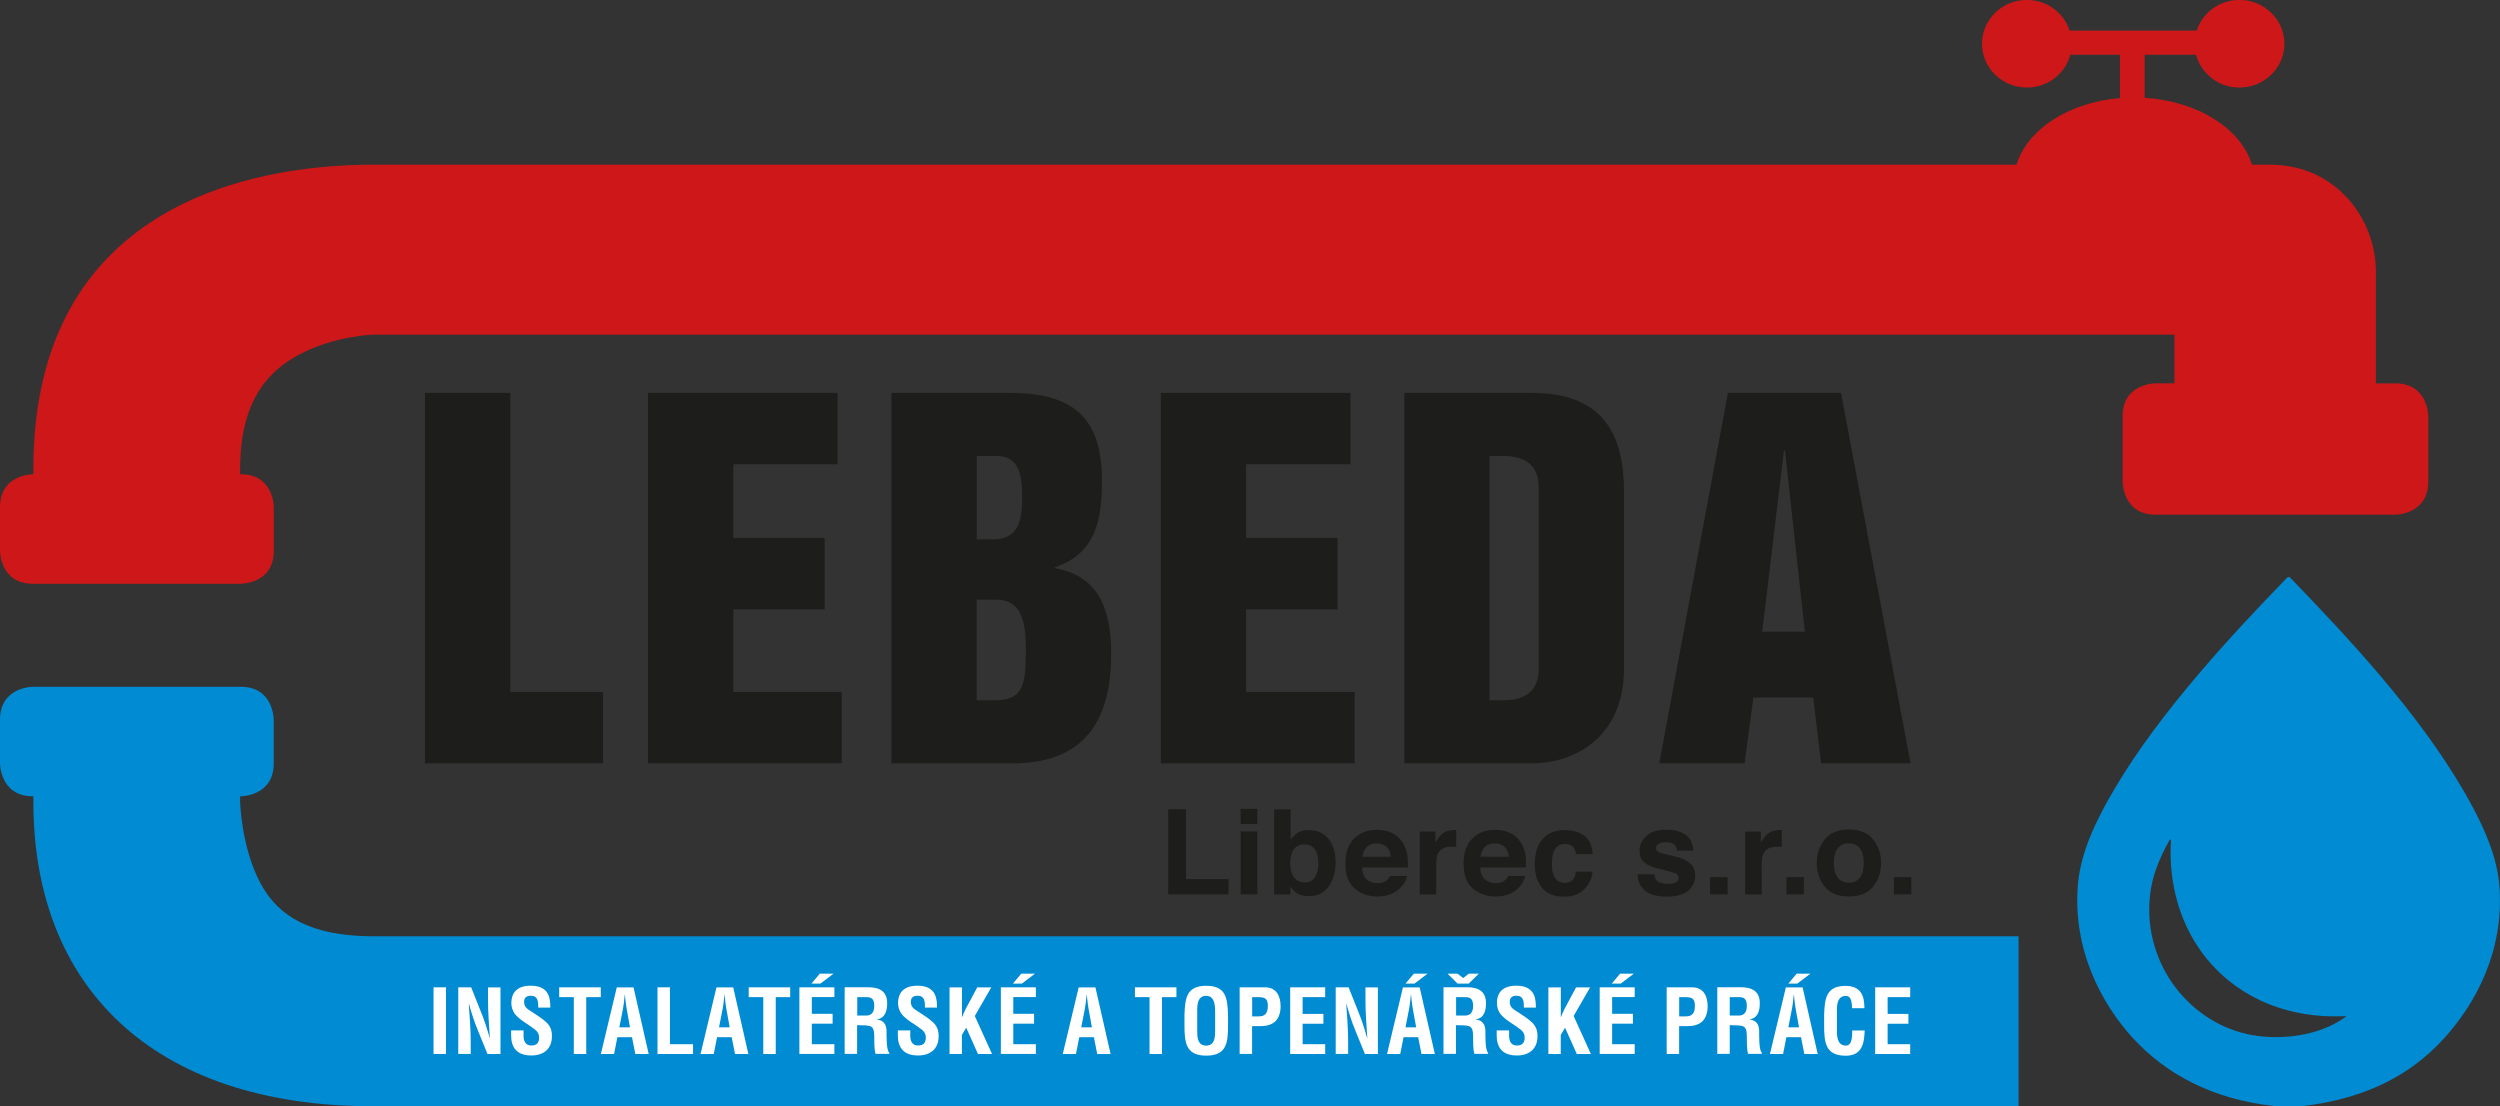 <?xml version="1.0" encoding="UTF-8"?>
<svg id="Vrstva_2" data-name="Vrstva 2" xmlns="http://www.w3.org/2000/svg" viewBox="0 0 323.5 143.15">
  <rect x="0" y="0" width="323.5" height="143.15" fill="#333333" stroke="none"/>
  <defs>
    <style>
      .cls-1 {
        fill: #cd1719;
      }

      .cls-2 {
        fill: #1d1d1b;
      }

      .cls-3 {
        fill: #fff;
      }

      .cls-4 {
        fill: #008bd2;
      }
    </style>
  </defs>
  <g id="Vrstva_1-2" data-name="Vrstva 1">
    <polygon class="cls-2" points="54.99 98.78 78.03 98.78 78.03 89.54 66.03 89.54 66.03 50.84 54.99 50.84 54.99 98.78"/>
    <polygon class="cls-2" points="83.85 98.78 108.93 98.78 108.93 89.54 94.89 89.54 94.89 78.86 106.71 78.86 106.71 69.62 94.89 69.62 94.89 60.08 108.39 60.08 108.39 50.84 83.85 50.84 83.85 98.78"/>
    <path class="cls-2" d="M126.39,59h2.46c2.7,0,3.42,1.86,3.42,5.22,0,3-.36,5.58-3.84,5.58h-2.04v-10.8ZM126.39,77.6h2.52c3.42,0,3.84,3.18,3.84,6.48,0,4.74-.42,6.54-4.08,6.54h-2.28v-13.02ZM115.35,98.78h15.66c9.84,0,12.78-6.18,12.78-14.22,0-6.06-1.86-10.08-7.26-11.04v-.12c5.34-1.8,6.06-6.24,6.06-11.28,0-8.22-3.9-11.28-11.94-11.28h-15.3v47.94Z"/>
    <polygon class="cls-2" points="150.21 98.78 175.29 98.78 175.29 89.54 161.25 89.54 161.25 78.86 173.07 78.86 173.07 69.62 161.25 69.62 161.25 60.08 174.75 60.08 174.75 50.84 150.21 50.84 150.21 98.78"/>
    <path class="cls-2" d="M181.71,98.78h16.44c5.82,0,12-3.54,12-12.3v-22.8c0-7.38-2.58-12.84-12-12.84h-16.44v47.94ZM192.75,59h1.74c2.94,0,4.62,1.26,4.62,4.08v23.46c0,2.82-1.68,4.08-4.62,4.08h-1.74v-31.62Z"/>
    <path class="cls-2" d="M230.85,58.28h.12l2.58,23.46h-5.52l2.82-23.46ZM214.71,98.78h11.04l1.14-8.52h7.74l1.02,8.52h11.58l-9-47.94h-14.64l-8.88,47.94Z"/>
    <polygon class="cls-2" points="151.17 104.72 153.47 104.72 153.47 113.75 158.97 113.75 158.97 115.73 151.17 115.73 151.17 104.72"/>
    <path class="cls-2" d="M160.54,107.59h2.16v8.14h-2.16v-8.14ZM162.7,106.62h-2.16v-1.96h2.16v1.96Z"/>
    <path class="cls-2" d="M168.85,114.19c.55,0,.98-.22,1.29-.66.31-.44.46-1.03.46-1.75,0-.58-.08-1.06-.23-1.43-.29-.72-.81-1.08-1.58-1.08s-1.31.35-1.6,1.05c-.15.37-.23.86-.23,1.45,0,.7.16,1.27.47,1.73.31.46.79.69,1.42.69ZM169.39,107.41c1.08,0,1.92.39,2.53,1.16.61.77.91,1.77.91,2.99s-.3,2.31-.9,3.15c-.6.83-1.44,1.25-2.52,1.25-.68,0-1.22-.13-1.63-.4-.25-.16-.51-.44-.8-.84v1.02h-2.1v-11h2.13v3.91c.27-.38.57-.67.89-.87.39-.25.88-.37,1.47-.37Z"/>
    <path class="cls-2" d="M178.13,107.37c.71,0,1.35.13,1.92.38.57.25,1.04.66,1.41,1.2.33.48.55,1.04.65,1.68.06.37.08.91.07,1.62h-5.93c.03.82.32,1.39.85,1.72.33.2.72.31,1.17.31.49,0,.88-.12,1.18-.37.17-.13.31-.32.44-.56h2.17c-.06.48-.32.97-.79,1.47-.73.79-1.75,1.19-3.06,1.19-1.08,0-2.04-.33-2.87-1-.83-.67-1.24-1.75-1.24-3.26,0-1.41.37-2.49,1.12-3.24.75-.75,1.72-1.13,2.91-1.13ZM178.13,109.13c-.55,0-.97.16-1.27.47-.3.31-.49.73-.57,1.26h3.67c-.04-.57-.23-.99-.57-1.29-.34-.29-.76-.44-1.26-.44Z"/>
    <path class="cls-2" d="M188.16,107.4s.07,0,.1,0c.03,0,.09,0,.18.01v2.18c-.13-.01-.25-.02-.36-.03-.1,0-.19,0-.25,0-.86,0-1.43.28-1.73.84-.16.31-.25.8-.25,1.45v3.89h-2.14v-8.14h2.03v1.42c.33-.54.62-.91.86-1.11.4-.33.92-.5,1.55-.5Z"/>
    <path class="cls-2" d="M193.42,107.37c.71,0,1.35.13,1.92.38.57.25,1.04.66,1.41,1.2.33.48.55,1.04.65,1.68.06.37.08.91.07,1.62h-5.93c.03.82.32,1.39.85,1.72.33.2.72.31,1.17.31.49,0,.88-.12,1.18-.37.17-.13.31-.32.44-.56h2.17c-.06.48-.32.97-.79,1.47-.73.79-1.75,1.19-3.06,1.19-1.08,0-2.04-.33-2.87-1-.83-.67-1.24-1.75-1.24-3.26,0-1.41.37-2.49,1.12-3.24.75-.75,1.72-1.13,2.91-1.13ZM193.42,109.13c-.55,0-.97.16-1.27.47-.3.31-.49.73-.57,1.26h3.67c-.04-.57-.23-.99-.57-1.29-.34-.29-.76-.44-1.26-.44Z"/>
    <path class="cls-2" d="M203.94,110.51c-.04-.3-.14-.58-.31-.82-.24-.33-.61-.49-1.12-.49-.72,0-1.21.36-1.48,1.07-.14.38-.21.88-.21,1.51s.07,1.08.21,1.44c.25.68.73,1.02,1.44,1.02.5,0,.85-.13,1.06-.4.21-.27.34-.62.38-1.05h2.17c-.05.65-.28,1.26-.7,1.84-.67.93-1.66,1.4-2.97,1.4s-2.28-.39-2.89-1.17c-.62-.78-.93-1.78-.93-3.02,0-1.4.34-2.48,1.02-3.26.68-.78,1.63-1.17,2.83-1.17,1.02,0,1.86.23,2.51.69s1.04,1.27,1.16,2.43h-2.18Z"/>
    <path class="cls-2" d="M214.09,113.13c.05.38.14.65.29.81.27.28.76.43,1.47.43.42,0,.75-.06,1-.19.25-.12.37-.31.37-.56s-.1-.42-.3-.55c-.2-.12-.94-.34-2.23-.64-.93-.23-1.58-.52-1.96-.86-.38-.34-.57-.83-.57-1.46,0-.75.3-1.4.89-1.94.59-.54,1.42-.81,2.5-.81s1.85.2,2.49.61c.64.41,1.01,1.11,1.1,2.1h-2.13c-.03-.27-.11-.49-.23-.65-.23-.29-.63-.43-1.2-.43-.46,0-.8.07-.99.22-.2.14-.3.31-.3.51,0,.24.1.42.31.53.21.11.95.31,2.22.59.85.2,1.48.5,1.91.9.42.41.63.92.63,1.53,0,.81-.3,1.47-.9,1.98-.6.51-1.53.77-2.79.77s-2.23-.27-2.84-.81c-.61-.54-.92-1.23-.92-2.07h2.16Z"/>
    <rect class="cls-2" x="221.29" y="113.5" width="2.26" height="2.23"/>
    <path class="cls-2" d="M230.28,107.4s.07,0,.1,0c.03,0,.09,0,.18.01v2.18c-.13-.01-.25-.02-.36-.03-.1,0-.19,0-.25,0-.86,0-1.43.28-1.73.84-.16.31-.25.8-.25,1.45v3.89h-2.14v-8.14h2.03v1.42c.33-.54.62-.91.86-1.11.4-.33.92-.5,1.55-.5Z"/>
    <rect class="cls-2" x="231.16" y="113.5" width="2.26" height="2.23"/>
    <path class="cls-2" d="M243.41,111.67c0,1.19-.34,2.22-1.03,3.06-.69.85-1.73,1.27-3.13,1.27s-2.44-.42-3.13-1.27c-.69-.85-1.03-1.87-1.03-3.06s.34-2.19,1.03-3.05c.69-.86,1.73-1.29,3.13-1.29s2.44.43,3.13,1.29c.69.86,1.03,1.88,1.03,3.05ZM239.24,114.22c.62,0,1.1-.22,1.43-.66.33-.44.5-1.07.5-1.89s-.17-1.44-.5-1.88c-.33-.44-.81-.66-1.43-.66s-1.1.22-1.44.66c-.34.44-.5,1.07-.5,1.88s.17,1.44.5,1.89c.34.44.82.66,1.44.66Z"/>
    <rect class="cls-2" x="245.07" y="113.5" width="2.26" height="2.23"/>
    <g>
      <path class="cls-4" d="M261.2,143.15v-22H48.26c-9.43,0-12.84-3.64-14.58-6.91-2.47-4.64-2.6-10.44-2.61-10.44v-.76h.1s4.25,0,4.25-4.25v-5.67s0-4.25-4.25-4.25H4.25s-4.25,0-4.25,4.25v5.67s0,4.25,4.25,4.25h.07v.76c0,23.76,15.34,39.35,43.94,39.35h212.94Z"/>
      <path class="cls-1" d="M314.22,62.36v-8.5s0-4.25-4.25-4.25h-2.53v-14.46c0-6.8-5.13-13.84-13.71-13.84h-2.33c-1.42-4.67-7.01-8.23-13.88-8.65v-5.58h6.65c.65,2.44,2.9,4.25,5.61,4.25,3.21,0,5.82-2.54,5.82-5.67s-2.61-5.67-5.82-5.67c-2.6,0-4.78,1.67-5.52,3.97h-16.45c-.74-2.29-2.92-3.97-5.52-3.97-3.21,0-5.82,2.54-5.82,5.67s2.61,5.67,5.82,5.67c2.71,0,4.96-1.81,5.61-4.25h6.43v5.61c-6.65.55-12,4.06-13.39,8.62H48.26c-15.67,0-43.94,5.19-43.94,39.35v.71h-.07S0,61.37,0,65.62v5.67S0,75.54,4.25,75.54h26.93s4.25,0,4.25-4.25v-5.67s0-4.25-4.25-4.25h-.11v-.71c0-9.52,4.31-12.96,7.54-14.72,4.62-2.51,9.69-2.63,9.64-2.63h233.13v6.29h-2.46s-4.25,0-4.25,4.25v8.5s0,4.25,4.25,4.25h31.04s4.25,0,4.25-4.25"/>
      <path class="cls-4" d="M303.64,131.48c-2.71,2.08-6.66,2.95-10.56,2.67-8.35-.6-14.97-7.86-14.97-16.44,0-3.81,1.23-6.46,2.67-9.09.11-.02.13.05.13.14-.05.85-.05,1.68-.02,2.5.21,4.91,1.83,9.24,4.52,12.63.9,1.13,1.92,2.15,3.04,3.05,1.12.9,2.35,1.69,3.68,2.34,3.31,1.63,7.21,2.43,11.5,2.2M323.42,114.64c-.34-4.39-2.54-8.68-4.54-12.16-6.02-10.41-15.1-20.02-22.59-27.8h-.27c-7.07,7.28-16.49,17.4-22.32,27.27-2.08,3.51-4.42,7.94-4.81,12.43-.75,8.54,3.13,15.6,7.08,19.92,4.22,4.61,10.22,7.94,18.31,8.82h3.74c7.93-.95,13.75-3.86,18.18-8.69,4.09-4.47,7.87-11.32,7.22-19.78"/>
    </g>
    <rect class="cls-3" x="56.1" y="127.76" width="1.61" height="8.62"/>
    <path class="cls-3" d="M63.15,129.45c0,.77.03,1.6.08,2.43.05.83.1,1.67.16,2.45h-.02c-.39-1.4-.74-2.43-1.15-3.43l-1.25-3.14h-1.67v8.62h1.61v-1.62c0-.69-.03-1.55-.08-2.41-.05-.87-.12-1.75-.17-2.46h.02c.38,1.36.72,2.4,1.15,3.43l1.25,3.07h1.68v-8.62h-1.61v1.69Z"/>
    <path class="cls-3" d="M71.21,130.38c-.01-.85.06-2.83-2.51-2.83-1.7,0-2.53.8-2.53,2.28,0,.46.15.93.41,1.32.66.86,1.7,1.33,2.54,1.99.41.29.64.63.64,1.14,0,.66-.32,1.01-1,1.01-.79,0-1.05-.61-1.01-1.45v-.51h-1.61v.63c0,1.54.69,2.62,2.62,2.62,1.58,0,2.66-.85,2.66-2.48,0-.75-.17-1.27-.72-1.81-.45-.44-1.43-1.08-1.96-1.41-.51-.32-.92-.58-.92-1.23,0-.59.35-.8.89-.8.89,0,.95.76.94,1.53h1.55Z"/>
    <polygon class="cls-3" points="72.36 129.03 74.25 129.03 74.25 136.39 75.86 136.39 75.86 129.03 77.74 129.03 77.74 127.76 72.36 127.76 72.36 129.03"/>
    <path class="cls-3" d="M80.62,130.49c.08-.4.12-.79.16-1.2.01-.2.03-.39.06-.58h.02c.02.18.05.38.06.58.05.4.08.79.16,1.2l.44,2.45h-1.38l.48-2.45ZM79.46,136.39l.43-2.18h1.89l.43,2.18h1.73l-1.96-8.62h-2.17l-2.06,8.62h1.72Z"/>
    <polygon class="cls-3" points="89.68 136.39 89.68 135.12 86.69 135.12 86.69 127.76 85.08 127.76 85.08 136.39 89.68 136.39"/>
    <path class="cls-3" d="M93.52,130.49c.08-.4.12-.79.16-1.2.01-.2.03-.39.06-.58h.02c.02.18.05.38.06.58.05.4.08.79.16,1.2l.44,2.45h-1.38l.48-2.45ZM92.36,136.39l.43-2.18h1.89l.43,2.18h1.73l-1.96-8.62h-2.17l-2.06,8.62h1.72Z"/>
    <polygon class="cls-3" points="96.88 129.03 98.77 129.03 98.77 136.39 100.38 136.39 100.38 129.03 102.25 129.03 102.25 127.76 96.88 127.76 96.88 129.03"/>
    <path class="cls-3" d="M105,127.28h1.16l1.7-1.29h-1.78l-1.08,1.29ZM107.97,136.39v-1.27h-2.92v-2.66h2.69v-1.27h-2.69v-2.17h2.92v-1.26h-4.53v8.62h4.53Z"/>
    <path class="cls-3" d="M110.92,129.03h1.2c.61.01,1.01.17,1.01,1.14,0,.86-.41,1.21-.94,1.24h-1.26v-2.38ZM111.21,132.67c.46,0,.93-.01,1.37.11.55.16.54.89.55,1.41.01.57-.02,1.63.17,2.18h1.77v-.16c-.39-.25-.35-2.37-.35-2.73,0-.83-.29-1.44-1.24-1.56v-.02c1.08-.15,1.32-1.14,1.32-2.08,0-1.59-1.06-2.07-2.45-2.07h-3.05v8.62h1.61v-3.71h.29Z"/>
    <path class="cls-3" d="M121.25,130.38c-.01-.85.06-2.83-2.51-2.83-1.7,0-2.53.8-2.53,2.28,0,.46.15.93.41,1.32.66.86,1.7,1.33,2.54,1.99.41.29.64.63.64,1.14,0,.66-.32,1.01-1,1.01-.79,0-1.05-.61-1.01-1.45v-.51h-1.61v.63c0,1.54.69,2.62,2.62,2.62,1.58,0,2.66-.85,2.66-2.48,0-.75-.17-1.27-.72-1.81-.45-.44-1.43-1.08-1.96-1.41-.51-.32-.92-.58-.92-1.23,0-.59.35-.8.89-.8.89,0,.95.76.94,1.53h1.55Z"/>
    <path class="cls-3" d="M124.47,136.39v-2.47l.56-.93,1.52,3.4h1.82l-2.23-4.92,2.13-3.7h-1.82l-.94,1.76c-.35.63-.76,1.39-1.01,2.07h-.02v-3.83h-1.61v8.62h1.61Z"/>
    <path class="cls-3" d="M131.07,127.28h1.16l1.7-1.29h-1.78l-1.08,1.29ZM134.04,136.39v-1.27h-2.92v-2.66h2.69v-1.27h-2.69v-2.17h2.92v-1.26h-4.53v8.62h4.53Z"/>
    <path class="cls-3" d="M140.39,130.49c.08-.4.11-.79.16-1.2.01-.2.03-.39.06-.58h.02c.02.18.05.38.06.58.05.4.08.79.16,1.2l.44,2.45h-1.38l.48-2.45ZM139.23,136.39l.43-2.18h1.89l.43,2.18h1.73l-1.96-8.62h-2.17l-2.06,8.62h1.73Z"/>
    <polygon class="cls-3" points="146.86 129.03 148.75 129.03 148.75 136.39 150.36 136.39 150.36 129.03 152.23 129.03 152.23 127.76 146.86 127.76 146.86 129.03"/>
    <path class="cls-3" d="M154.92,131.03c0-.67-.1-2.17,1.16-2.17,1.2,0,1.16,1.53,1.16,2.22v2.21c0,.83-.01,2.01-1.16,2.01s-1.16-1.16-1.16-1.87v-2.39ZM153.27,132.62c0,2.3.17,3.98,2.82,3.98s2.82-1.68,2.82-3.98v-1.23c-.07-2.2-.24-3.83-2.82-3.83s-2.75,1.63-2.82,3.83v1.23Z"/>
    <path class="cls-3" d="M162.02,136.39v-3.61h1.08c.62.01,1.3-.11,1.81-.52.61-.48.8-1.31.8-2.05,0-1.21-.47-2.45-2.01-2.45h-3.29v8.62h1.61ZM162.02,129.03h.74c.91,0,1.3.15,1.3,1.14,0,1.05-.47,1.35-1.17,1.35h-.86v-2.48Z"/>
    <polygon class="cls-3" points="171.48 136.39 171.48 135.12 168.56 135.12 168.56 132.47 171.25 132.47 171.25 131.2 168.56 131.2 168.56 129.03 171.48 129.03 171.48 127.76 166.95 127.76 166.95 136.39 171.48 136.39"/>
    <path class="cls-3" d="M176.69,129.45c0,.77.03,1.6.08,2.43.05.83.1,1.67.16,2.45h-.02c-.39-1.4-.74-2.43-1.15-3.43l-1.25-3.14h-1.67v8.62h1.61v-1.62c0-.69-.03-1.55-.08-2.41-.05-.87-.12-1.75-.17-2.46h.02c.38,1.36.72,2.4,1.15,3.43l1.25,3.07h1.68v-8.62h-1.61v1.69Z"/>
    <path class="cls-3" d="M181.87,127.28h1.16l1.7-1.29h-1.78l-1.08,1.29ZM182.35,130.49c.08-.4.11-.79.16-1.2.01-.2.03-.39.06-.58h.02c.02.18.05.38.06.58.05.4.08.79.16,1.2l.44,2.45h-1.38l.48-2.45ZM181.19,136.39l.43-2.18h1.89l.43,2.18h1.73l-1.96-8.62h-2.17l-2.06,8.62h1.73Z"/>
    <path class="cls-3" d="M191.37,125.99h-1.31l-.72.57-.74-.57h-1.29l1.3,1.29h1.44l1.32-1.29ZM188.41,129.03h1.2c.61.01,1.01.17,1.01,1.14,0,.86-.41,1.21-.94,1.24h-1.26v-2.38ZM188.7,132.67c.46,0,.93-.01,1.37.11.55.16.54.89.55,1.41.01.57-.02,1.63.17,2.18h1.77v-.16c-.39-.25-.35-2.37-.35-2.73,0-.83-.29-1.44-1.24-1.56v-.02c1.08-.15,1.32-1.14,1.32-2.08,0-1.59-1.06-2.07-2.45-2.07h-3.05v8.62h1.61v-3.71h.29Z"/>
    <path class="cls-3" d="M198.74,130.38c-.01-.85.06-2.83-2.51-2.83-1.7,0-2.53.8-2.53,2.28,0,.46.15.93.41,1.32.66.86,1.7,1.33,2.54,1.99.41.29.64.63.64,1.14,0,.66-.32,1.01-1,1.01-.79,0-1.05-.61-1.01-1.45v-.51h-1.61v.63c0,1.54.69,2.62,2.62,2.62,1.58,0,2.66-.85,2.66-2.48,0-.75-.17-1.27-.72-1.81-.45-.44-1.43-1.08-1.95-1.41-.51-.32-.92-.58-.92-1.23,0-.59.35-.8.89-.8.89,0,.95.76.94,1.53h1.55Z"/>
    <path class="cls-3" d="M201.96,136.39v-2.47l.56-.93,1.52,3.4h1.82l-2.23-4.92,2.13-3.7h-1.82l-.94,1.76c-.35.63-.76,1.39-1.01,2.07h-.02v-3.83h-1.61v8.62h1.61Z"/>
    <path class="cls-3" d="M208.56,127.28h1.16l1.7-1.29h-1.78l-1.08,1.29ZM211.53,136.39v-1.27h-2.92v-2.66h2.69v-1.27h-2.69v-2.17h2.92v-1.26h-4.53v8.62h4.53Z"/>
    <path class="cls-3" d="M217.28,136.39v-3.61h1.08c.62.01,1.3-.11,1.81-.52.61-.48.8-1.31.8-2.05,0-1.21-.47-2.45-2.01-2.45h-3.29v8.62h1.61ZM217.28,129.03h.74c.91,0,1.3.15,1.3,1.14,0,1.05-.47,1.35-1.17,1.35h-.86v-2.48Z"/>
    <path class="cls-3" d="M223.83,129.03h1.2c.61.01,1.01.17,1.01,1.14,0,.86-.41,1.21-.94,1.24h-1.27v-2.38ZM224.12,132.67c.46,0,.93-.01,1.37.11.55.16.54.89.55,1.41.01.57-.02,1.63.17,2.18h1.77v-.16c-.39-.25-.34-2.37-.34-2.73,0-.83-.29-1.44-1.24-1.56v-.02c1.08-.15,1.32-1.14,1.32-2.08,0-1.59-1.06-2.07-2.45-2.07h-3.05v8.62h1.61v-3.71h.29Z"/>
    <path class="cls-3" d="M231.41,127.28h1.16l1.7-1.29h-1.78l-1.08,1.29ZM231.89,130.49c.08-.4.12-.79.16-1.2.01-.2.03-.39.06-.58h.02c.02.18.05.38.06.58.05.4.08.79.16,1.2l.44,2.45h-1.38l.48-2.45ZM230.73,136.39l.43-2.18h1.89l.43,2.18h1.73l-1.95-8.62h-2.17l-2.06,8.62h1.72Z"/>
    <path class="cls-3" d="M239.68,133.32c-.03.55.07,1.98-.82,1.98-1.1,0-1.16-1.16-1.16-1.87v-2.39c0-.67-.1-2.17,1.16-2.17.79,0,.74,1.04.8,1.59h1.59c.01-.22-.01-.44-.03-.66-.11-1.47-.92-2.21-2.36-2.23-2.58,0-2.75,1.63-2.82,3.83v1.23c0,2.3.17,3.98,2.82,3.98,1.79,0,2.32-1.21,2.4-2.78.01-.16.02-.33.03-.49h-1.62Z"/>
    <polygon class="cls-3" points="247.18 136.39 247.18 135.12 244.26 135.12 244.26 132.47 246.95 132.47 246.95 131.2 244.26 131.2 244.26 129.03 247.18 129.03 247.18 127.76 242.65 127.76 242.65 136.39 247.18 136.39"/>
  </g>
</svg>